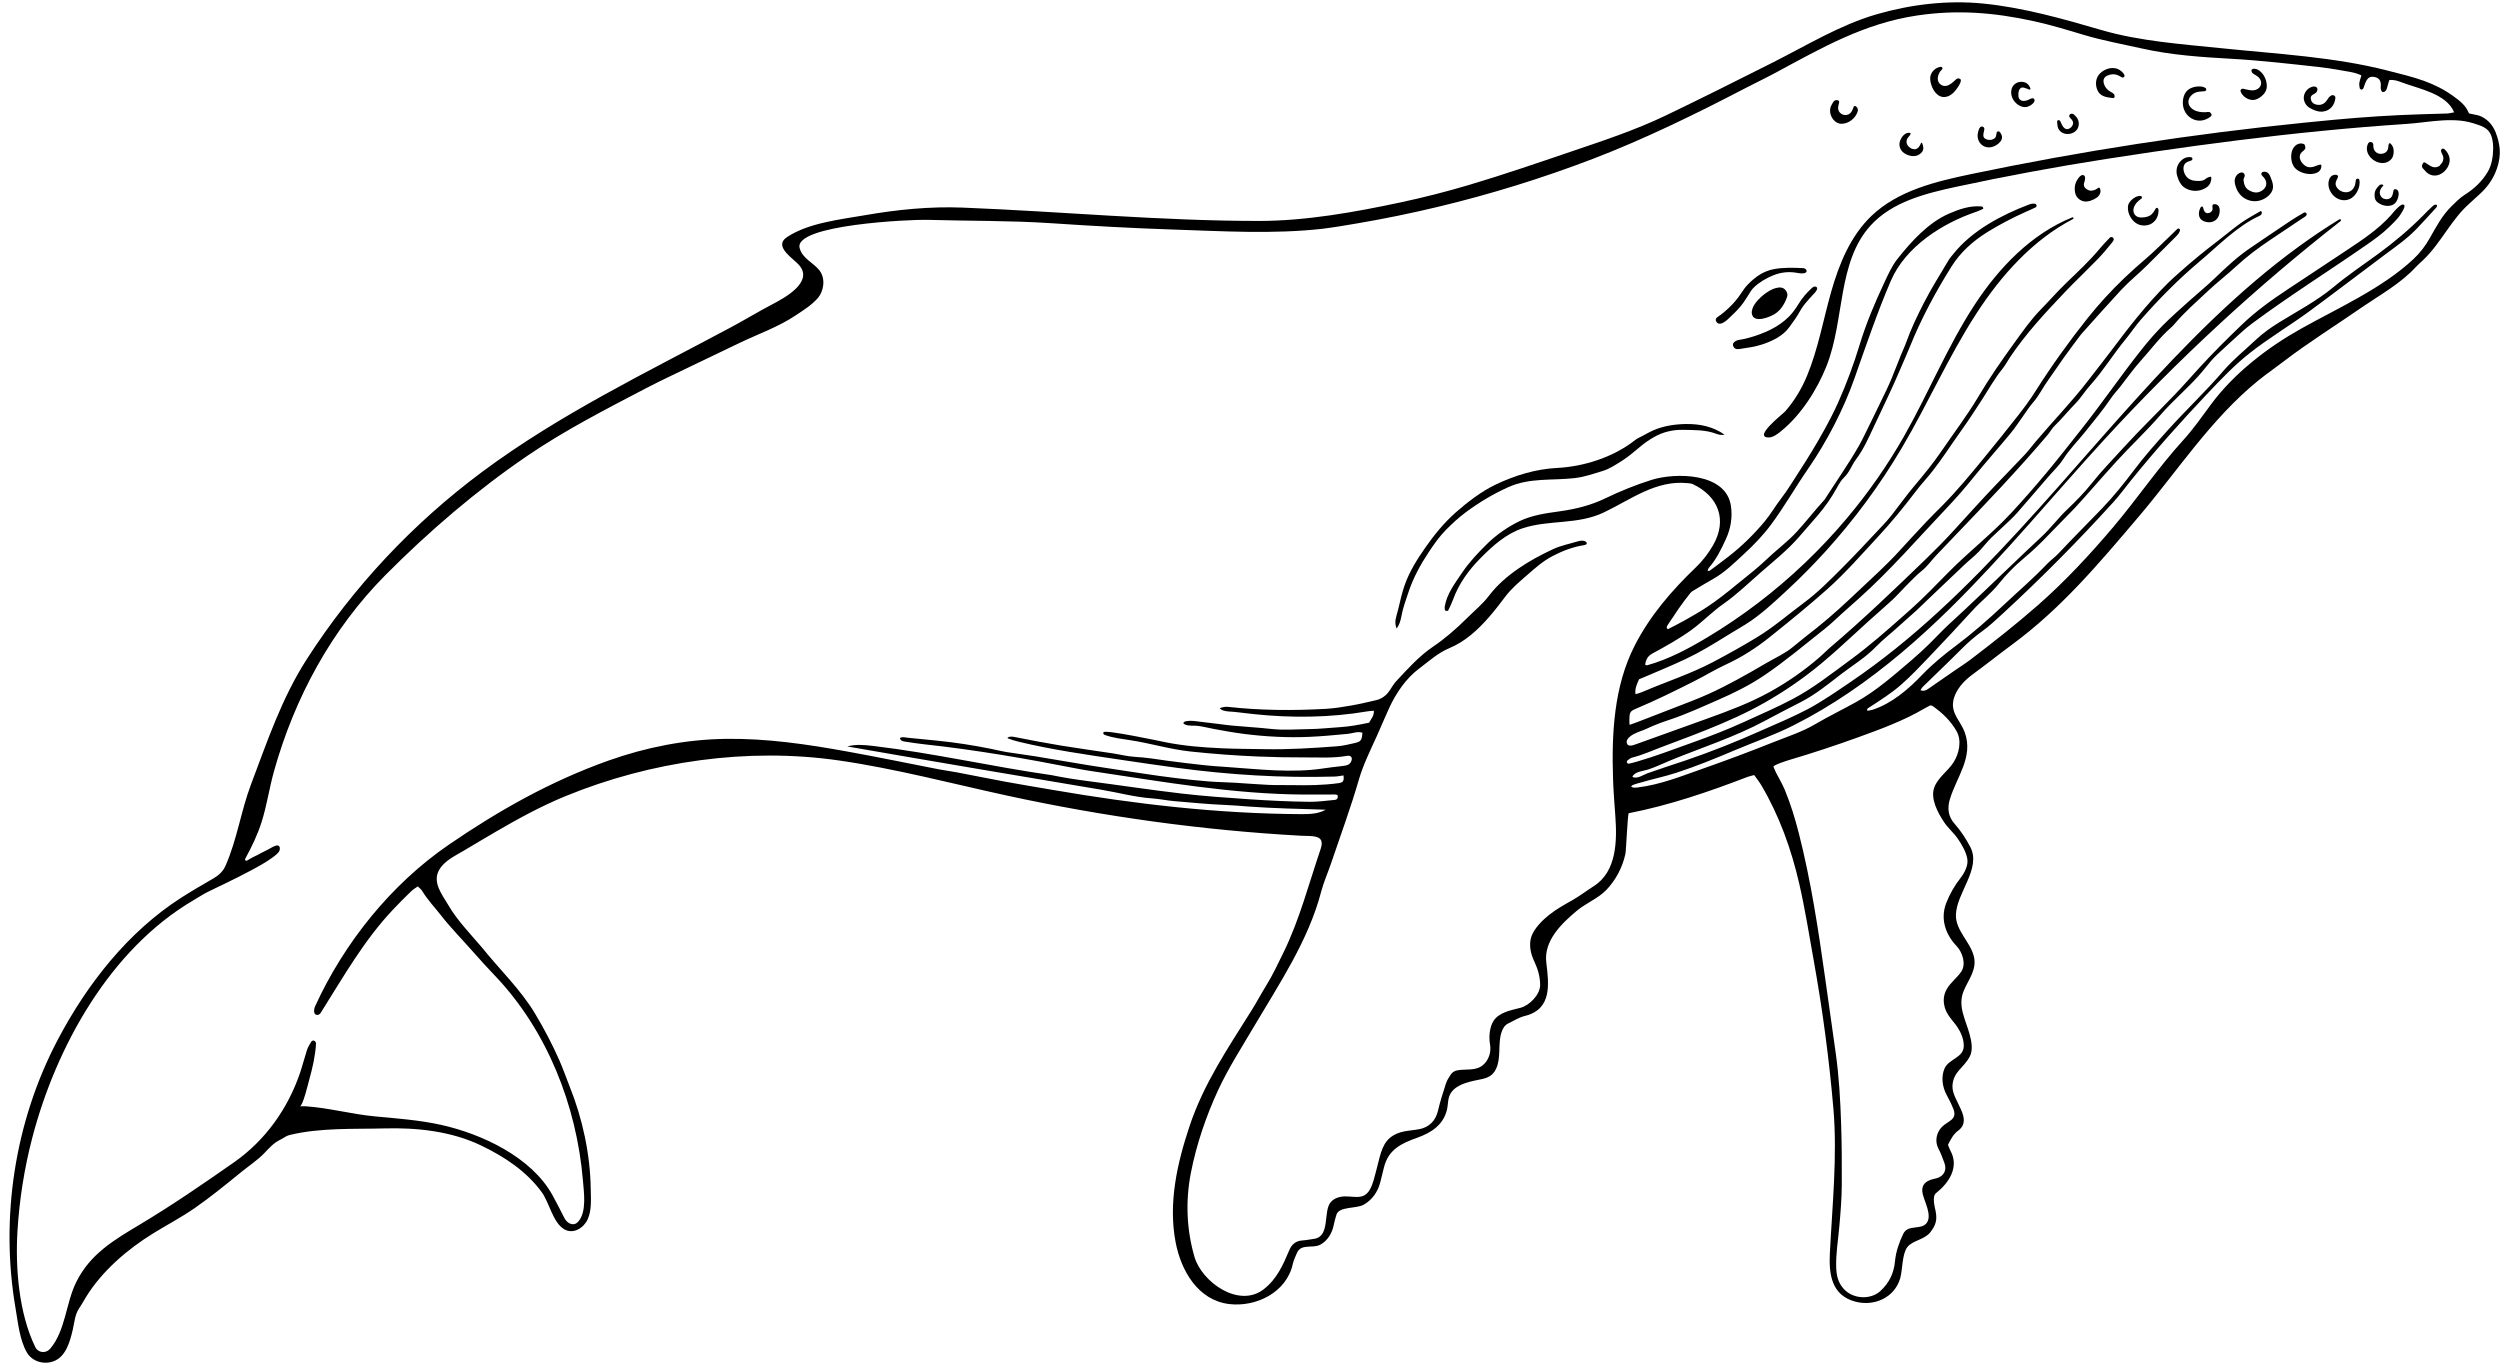 <?xml version="1.0" encoding="UTF-8"?><svg xmlns="http://www.w3.org/2000/svg" xmlns:xlink="http://www.w3.org/1999/xlink" height="702.3" preserveAspectRatio="xMidYMid meet" version="1.0" viewBox="-4.9 -1.2 1286.4 702.3" width="1286.4" zoomAndPan="magnify"><g id="change1_1"><path d="M 907.668 393.402 C 908.207 394.637 908.551 395.551 908.992 396.414 C 910.457 399.293 912.16 402.074 913.398 405.047 C 916.441 412.336 918.75 419.879 920.699 427.527 C 926.953 452.082 930.707 476.984 934.242 502.043 C 936.047 514.828 937.852 527.613 939.652 540.398 C 941.383 552.641 942.074 564.871 942.473 577.258 C 942.812 587.684 942.863 598.113 942.805 608.543 C 942.762 615.707 942.164 622.852 941.535 629.98 C 940.934 636.793 939.746 643.824 939.922 650.66 C 940.027 654.855 940.781 658.641 943.75 661.949 C 948.695 667.461 957.711 667.539 962.469 663.281 C 967.227 659.031 969.598 653.945 970.18 647.844 C 970.66 642.84 972.281 638.23 974.406 633.738 C 976.875 628.523 983.785 632.051 986.613 627.922 C 989.238 624.086 985.434 617.211 984.488 613.332 C 983.559 609.504 984.953 607.086 988.746 605.809 C 989.684 605.492 990.672 605.344 991.625 605.078 C 995.328 604.047 996.973 600.922 995.625 597.23 C 994.707 594.715 993.773 592.168 992.523 589.805 C 990.559 586.09 991.477 581.531 994.398 578.598 C 997.438 575.547 1002.398 575.023 1000.238 569.465 C 999.266 566.977 998.059 564.562 996.773 562.219 C 994.562 558.188 993.781 552.773 995.734 548.488 C 997.945 543.637 1005.461 543.086 1005.578 537.09 C 1005.672 532.906 1003.512 528.711 1000.988 525.527 C 998.965 522.969 996.824 520.59 995.875 517.41 C 994.871 514.039 995.055 510.852 996.902 507.637 C 998.883 504.184 1002.23 501.906 1004.328 498.703 C 1006.898 494.781 1004.871 488.73 1001.879 485.598 C 996.121 479.574 993.461 471.555 996.508 463.59 C 998.344 458.801 1000.879 454.445 1004.031 450.41 C 1005.98 447.906 1007.961 444.039 1007.41 440.793 C 1006.781 437.102 1004.59 433.402 1002.5 430.363 C 1000.441 427.34 997.559 424.996 995.5 421.926 C 992.34 417.207 988.215 409.719 990.43 403.898 C 992.387 398.762 997.438 395.598 1000.32 391.062 C 1003.172 386.59 1004.641 379.953 1001.898 375.09 C 998.879 369.719 994.488 365.523 989.438 362.02 C 989.223 361.867 988.902 361.875 988.383 361.746 C 987.441 362.242 986.309 362.793 985.223 363.43 C 974.504 369.707 962.93 373.938 951.27 378.168 C 939.441 382.457 927.484 386.391 915.422 389.961 C 914.984 390.09 907.258 392.504 907.668 393.402 Z M 149.441 568.027 C 150.742 568.027 151.43 567.992 152.113 568.035 C 164.172 568.809 175.836 572.09 187.809 573.223 C 199.293 574.309 210.797 575.113 222.117 577.625 C 243.086 582.27 268.645 594.266 279.391 613.801 C 281.43 617.516 283.363 621.293 285.277 625.078 C 285.934 626.379 286.68 627.523 288.008 628.207 C 289.754 629.105 291.285 628.887 292.605 627.434 C 297.133 622.445 295.535 612.086 295.031 606.047 C 291.824 567.859 276.711 529.199 249.934 501.012 C 246.066 496.938 242.25 492.809 238.547 488.582 C 233.062 482.336 227.203 476.445 222.066 469.863 C 218.773 465.645 215.051 461.766 212.262 457.141 C 211.781 456.344 210.938 455.773 210.07 454.902 C 208.797 455.828 207.559 456.531 206.574 457.492 C 203.441 460.547 200.348 463.645 197.348 466.824 C 182.289 482.77 171.762 501.512 160.066 520.051 C 159.652 520.711 158.902 521.121 158.129 521.031 C 156.289 520.824 156.527 518.172 157.273 516.535 C 172.164 483.961 196.281 453.859 225.938 433.52 C 251.852 415.75 278.637 400.676 308.254 390.152 C 327.59 383.285 347.977 379.277 368.52 378.988 C 389.598 378.691 410.27 381.738 430.957 385.484 C 446.746 388.344 462.441 391.578 478.238 394.676 C 481.285 395.27 484.379 395.629 487.43 396.211 C 495.895 397.816 504.336 399.551 512.812 401.109 C 520.875 402.59 528.969 403.902 537.047 405.293 C 579.27 412.559 621.316 417.461 664.227 417.723 C 668.688 417.75 673.383 417.676 677.242 415.438 C 663.84 415.027 650.426 414.75 637.078 413.781 C 633.418 413.516 629.762 413.16 626.094 413.02 C 617.199 412.684 608.348 411.781 599.484 411.047 C 595.547 410.723 591.652 409.859 587.715 409.594 C 579.258 409.023 570.438 406.613 562.031 405.203 C 518.824 397.953 475.602 390.664 432.418 383.129 C 431.98 383.051 431.539 382.973 431.098 382.898 C 435.441 381.648 440.066 382.121 444.555 382.652 C 475.355 386.293 505.535 393.277 536.191 397.656 C 542.414 398.938 548.68 399.914 554.984 400.727 C 571.105 402.801 587.148 405.285 603.293 407.148 C 614.496 408.445 625.828 409.25 637.082 410.016 C 647.66 410.73 658.242 411.262 668.84 411.379 C 673.199 411.426 677.57 410.812 681.926 410.395 C 683.312 410.262 683.645 409.207 683.355 407.875 C 682.934 407.781 682.531 407.613 682.129 407.613 C 676.77 407.617 671.406 407.676 666.047 407.645 C 629.398 407.434 593.789 401.109 557.695 395.723 C 555.047 395.328 552.398 394.906 549.773 394.391 C 523.469 389.215 497.047 384.613 470.406 381.754 C 467.059 381.391 463.723 380.867 460.395 380.344 C 459.465 380.199 458.484 379.918 458.141 378.566 C 459.535 377.762 460.922 378.301 462.234 378.418 C 467.16 378.863 472.078 379.383 476.996 379.871 C 486.398 380.805 495.797 382.266 505.051 384.125 C 507.68 384.652 510.277 385.344 512.922 385.77 C 517.945 386.578 523 387.184 528.023 388 C 537.227 389.496 546.406 391.145 555.613 392.617 C 564.824 394.094 574.059 395.43 583.281 396.84 C 594.465 398.551 605.68 399.98 616.953 400.887 C 621.449 401.25 625.973 401.293 630.477 401.559 C 636.266 401.898 642.047 402.406 647.836 402.668 C 651.934 402.855 656.043 402.715 660.145 402.797 C 668.066 402.953 675.969 402.867 683.836 401.785 C 686.242 401.453 686.777 400.711 686.402 397.801 C 684.887 398.004 683.367 398.344 681.844 398.387 C 654.68 399.156 627.582 397.527 600.512 393.863 C 590.859 392.559 581.219 391.16 571.59 389.715 C 554.309 387.125 536.344 384.613 519.211 380.445 C 518.219 380.199 517.227 379.938 516.25 379.629 C 515.766 379.473 515.285 379.309 514.809 379.125 C 514.379 378.961 513.848 378.812 513.465 378.551 C 513.762 378.023 514.652 377.871 515.195 377.836 C 515.828 377.793 516.465 377.883 517.086 378.008 C 525.121 379.633 533.184 381.145 541.273 382.477 C 550.043 383.922 558.859 385.109 567.648 386.445 C 571.562 387.039 575.441 388.082 579.371 388.273 C 584.902 388.547 590.312 389.488 595.766 390.238 C 602.211 391.121 608.676 391.867 615.141 392.574 C 618.793 392.973 622.465 393.195 626.129 393.449 C 642.59 394.582 660.09 396.715 676.438 394.141 C 679.227 393.703 682.039 393.438 684.844 393.082 C 685.824 392.957 686.816 392.867 687.777 392.645 C 689.586 392.23 690.676 390.922 690.691 389.023 C 690.695 388.613 690.188 388.023 689.766 387.824 C 689.309 387.605 688.664 387.645 688.133 387.738 C 681.246 388.977 674.152 388.512 667.152 388.539 C 658.973 388.574 650.793 388.422 642.617 388.082 C 630.949 387.598 619.297 386.734 607.684 385.496 C 596.953 384.355 587.047 381.211 576.383 379.633 C 572.207 378.988 567.984 378.496 563.953 377.105 C 563.297 376.879 562.578 376.66 562.91 375.598 C 563.43 374.027 593.004 380.363 595.059 380.773 C 604.523 382.66 614.102 383.387 623.703 383.832 C 631.043 384.172 638.398 384.145 645.746 384.289 C 658.207 384.539 670.629 383.742 683.039 382.812 C 686.121 382.582 689.184 381.832 692.211 381.141 C 695.422 380.406 695.898 379.629 696.137 375.816 C 693.551 375.004 691.141 376.176 688.645 376.41 C 682.035 377.039 675.422 377.672 668.793 377.961 C 657.746 378.438 646.664 377.879 635.695 376.504 C 630.293 375.824 624.93 374.871 619.578 373.871 C 616.816 373.355 614.004 372.598 611.215 372.289 C 609.223 372.066 607.074 372.445 605.156 371.727 C 602.867 370.867 604.566 370.004 605.82 369.824 C 606.93 369.668 608.23 369.672 609.348 369.777 C 611.887 370.016 614.398 370.449 616.938 370.691 C 621.004 371.086 625.047 371.777 629.113 372.16 C 635.859 372.801 642.637 373.148 649.367 373.898 C 655.859 374.617 662.332 374.031 668.809 373.969 C 674.02 373.918 679.223 373.297 684.434 372.984 C 689.527 372.684 694.504 371.711 699.566 370.676 C 700.578 368.766 702.223 367.141 702.031 364.508 C 700.812 364.617 699.836 364.648 698.879 364.812 C 679.523 368.121 659.508 368.32 640.082 366.234 C 636.836 365.883 633.59 365.504 630.348 365.117 C 628.344 364.879 626.242 365.039 624.324 364.32 C 623.691 364.082 623.164 363.742 622.691 363.262 C 623.953 362.664 625.621 362.367 627.012 362.523 C 643.566 364.387 660.762 364.492 677.383 363.539 C 681.742 363.289 686.094 362.578 690.402 361.828 C 694.711 361.078 698.984 360.082 703.242 359.066 C 706.246 358.348 708.559 356.566 710.258 353.953 C 711.328 352.301 712.355 350.566 713.691 349.141 C 719.582 342.859 725.312 336.398 732.539 331.516 C 735.512 329.508 738.363 327.32 741.102 325.004 C 744.078 322.484 746.969 319.848 749.723 317.09 C 753.613 313.195 757.953 309.738 761.301 305.301 C 769.316 294.688 782.418 286.836 794.289 281.355 C 798.438 279.441 802.879 278.605 807.191 277.309 C 808.02 277.059 809.402 276.879 810.266 277.141 C 811.777 277.598 812.305 279.012 810.195 279.324 C 804.453 280.176 799.016 282.305 793.895 284.98 C 789.055 287.512 784.961 291.152 780.879 294.727 C 776.879 298.23 772.863 301.547 769.648 305.828 C 764.371 312.852 758.855 319.867 752.035 325.469 C 748.625 328.273 744.902 330.645 740.816 332.336 C 735.086 334.707 730.195 339.176 725.273 342.859 C 718.566 347.883 713.523 355.363 710.016 362.895 C 707.812 367.621 705.855 372.461 703.703 377.219 C 700.285 384.773 696.555 392.223 694.23 400.262 C 690.043 414.723 684.758 428.953 679.953 443.203 C 678.328 448.023 676.207 452.699 674.926 457.598 C 668.34 482.809 653.371 504.941 640.301 527.09 C 634.027 537.727 627.246 548.289 622.008 559.492 C 615.715 573.051 610.688 587.801 607.84 602.496 C 605.07 616.797 605.656 631.578 609.734 645.543 C 613.531 658.527 632.551 672.004 645.227 662.297 C 652.121 657.02 655.273 649.746 658.559 642 C 659.828 638.996 661.973 637.277 665.336 637.074 C 667.305 636.957 669.258 636.52 671.223 636.262 C 679.777 635.133 675.816 622.082 679.824 617.41 C 681.16 615.855 682.828 615.039 684.871 614.648 C 690.746 613.527 696.434 617.207 700.02 610.836 C 701.754 607.75 702.398 604.035 703.375 600.656 C 704.922 595.312 705.719 588.094 710.277 584.316 C 714.996 580.406 719.957 580.879 725.555 579.801 C 730.531 578.84 733.871 575.32 735.004 570.434 C 736.117 565.621 737.645 560.895 739.172 556.191 C 739.684 554.609 740.672 553.156 741.594 551.746 C 742.383 550.539 743.531 549.809 745.055 549.535 C 749.539 548.723 754.414 549.996 758.184 546.828 C 761.258 544.25 762.527 539.957 761.797 536.066 C 761.121 532.484 761.562 527.359 763.559 524.191 C 766.402 519.676 772.691 518.613 777.441 517.387 C 782.121 516.18 787.598 510.602 787.594 505.648 C 787.594 501.301 786.371 497.262 784.531 493.402 C 782.688 489.527 781.629 484.691 783.184 480.449 C 784.691 476.348 788.848 472.234 792.211 469.562 C 795.891 466.641 799.855 464.449 803.926 462.148 C 807.816 459.949 811.422 457.184 815.191 454.781 C 827.078 447.238 827.199 431.309 826.285 418.715 C 825.828 412.367 825.32 406.02 825.109 399.66 C 824.348 376.492 825.492 352.039 836.23 331.031 C 844.164 315.512 855.281 302.68 867.73 290.727 C 871.227 287.367 874.137 283.586 876.555 279.398 C 884.141 266.25 879.211 254.02 866.117 247.906 C 865.371 247.562 864.469 247.512 863.629 247.422 C 847.18 245.664 834.238 255.902 820.277 262.523 C 806.766 268.93 792.258 266.137 778.629 270.621 C 770.098 273.426 763.246 279.621 757.051 285.859 C 750.812 292.145 745.703 299.168 742.68 307.59 C 742.016 309.434 741.125 311.199 740.258 312.957 C 740.156 313.16 739.516 313.18 739.141 313.137 C 738.922 313.113 738.598 312.82 738.559 312.609 C 738.469 312.066 738.43 311.488 738.512 310.945 C 739.488 304.508 743.781 298.934 747.316 293.664 C 751.082 288.059 755.727 283.141 760.547 278.43 C 765.238 273.848 771.172 269.754 777.086 266.918 C 783.488 263.848 790.641 262.887 797.602 261.91 C 806.035 260.727 813.633 258.855 821.367 255.117 C 828.773 251.539 836.887 248.258 844.922 245.73 C 856.988 241.934 883.246 241.828 885.762 259.121 C 886.621 265.02 885.684 270.691 883.215 276.09 C 880.805 281.363 878.285 286.594 874.387 291 C 874.074 291.355 874 291.914 873.762 292.508 C 874.324 292.508 874.66 292.617 874.824 292.492 C 878.102 290.055 881.379 287.621 884.602 285.117 C 891.379 279.859 897.617 273.734 903.102 267.152 C 906.172 263.469 908.551 259.281 911.484 255.473 C 914.922 251.016 917.82 246.141 920.895 241.41 C 925.352 234.555 929.621 227.57 933.578 220.414 C 936.242 215.602 938.812 210.711 941.039 205.68 C 945.277 196.109 948.941 186.309 951.977 176.277 C 955.297 165.301 959.75 154.75 964.609 144.395 C 966.637 140.074 968.57 135.641 971.602 131.84 C 978.617 123.043 987.34 113.312 998.09 108.672 C 1003.301 106.426 1008.641 104.562 1014.469 105.008 C 1015.07 105.051 1015.578 105.164 1015.621 106.219 C 1014.59 106.676 1013.48 107.281 1012.301 107.676 C 994.652 113.578 975.602 125.676 968.004 143.387 C 961.055 159.598 955.277 176.621 949.375 193.383 C 943.719 209.449 935.125 226.047 925.461 240.035 C 918.898 249.535 913.203 259.617 906.305 268.887 C 902.23 274.359 897.465 279.27 892.461 283.891 C 887.547 288.422 882.586 293.336 876.754 296.617 C 873.551 298.422 870.402 300.324 867.254 302.219 C 866.418 302.723 865.492 303.215 864.895 303.945 C 862.762 306.566 860.773 309.309 858.82 312.062 C 857.828 313.465 856.887 314.902 855.957 316.344 C 855.047 317.754 854.016 319.094 853.148 320.527 C 852.816 321.07 852.324 321.73 853.27 322.586 C 855.938 321.195 858.73 319.84 861.426 318.316 C 865.242 316.16 869.078 314.02 872.746 311.625 C 878.418 307.926 883.738 303.727 888.945 299.41 C 893.805 295.379 899.074 291.484 903.609 287.098 C 908.781 282.09 914.633 277.859 919.551 272.535 C 924.551 267.129 928.988 261.258 933.988 255.863 C 939.887 246.57 946.277 237.59 951.723 228.008 C 952.77 226.164 953.73 224.266 954.66 222.359 C 958.445 214.625 962.258 206.898 965.965 199.125 C 969.535 191.629 972.133 183.633 975.559 176.043 C 975.617 175.914 975.652 175.773 975.699 175.641 C 978.246 168.43 981.531 161.516 985.004 154.738 C 988.863 147.199 993.43 140.02 997.746 132.715 C 998.457 131.512 999.434 130.457 1000.309 129.355 C 1009.781 117.492 1024.922 109.457 1038.891 104.133 C 1039.898 103.75 1040.988 103.426 1042.199 103.633 C 1043.059 103.781 1043.379 104.914 1042.672 105.418 C 1042.641 105.441 1042.602 105.461 1042.57 105.48 C 1040.941 106.309 1039.25 107.023 1037.57 107.77 C 1030.82 110.773 1024.031 114.32 1017.738 118.215 C 1010.34 122.809 1003.922 128.512 999.246 135.969 C 990.996 149.129 983.609 162.887 977.82 177.285 C 976.395 180.824 974.797 184.289 973.32 187.809 C 968.938 198.242 963.965 208.363 959.188 218.586 C 956.496 224.348 953.902 230.184 950.07 235.277 C 947.875 238.199 946.809 241.793 944.051 244.391 C 942.461 245.891 941.32 247.949 940.238 249.902 C 937.504 254.859 934.285 259.473 930.621 263.77 C 927.328 267.633 923.988 271.457 920.641 275.273 C 914.836 281.895 907.926 287.41 901.309 293.176 C 894.992 298.684 888.734 304.77 881.852 309.57 C 876.191 313.52 871.301 318.652 865.699 322.758 C 859.168 327.535 852.266 331.301 845.219 335.145 C 842.973 336.367 841.887 338.379 841.66 340.898 C 842.145 341.02 842.43 341.191 842.652 341.129 C 853.578 338.109 863.824 332.633 873.496 326.84 C 882.559 321.418 891.309 315.484 899.707 309.082 C 916.504 296.277 931.879 281.609 945.465 265.445 C 956.473 252.348 966.309 238.27 974.77 223.402 C 987.48 201.074 997.16 177.039 1011.219 155.539 C 1023.691 136.469 1040.48 119.047 1061.422 110.656 C 1061.961 110.441 1062.328 111.227 1061.809 111.496 C 1041.148 122.188 1024.84 140.438 1012.102 160.09 C 997.781 182.16 987.184 206.414 973.824 229.074 C 962.531 248.23 949.254 266.211 934.301 282.668 C 927.988 289.613 921.379 296.289 914.488 302.664 C 907.812 308.848 900.961 315.305 893.258 320.105 C 890.023 322.121 886.715 324.016 883.477 326.027 C 876.637 330.273 869.789 334.461 862.477 337.906 C 855.445 341.219 848.273 344.18 841.133 347.23 C 840.238 347.613 839.336 347.973 838.508 348.316 C 837.438 350.777 836.234 353.012 836.66 356.02 C 837.926 355.617 838.996 355.367 839.992 354.941 C 852.113 349.711 864.91 345.609 876.562 339.465 C 884.148 335.461 891.734 331.242 899.062 326.789 C 907.793 321.488 915.492 314.777 923.66 308.711 C 930.598 303.555 936.66 297.355 942.77 291.27 C 949.938 284.125 956.777 276.652 963.738 269.297 C 965.449 267.488 967.098 265.617 968.637 263.66 C 972.453 258.809 976.004 253.738 979.988 249.031 C 985.023 243.09 989.922 237.066 994.312 230.629 C 1000.602 221.398 1007.391 212.512 1013.102 202.883 C 1018.73 193.391 1025.02 184.312 1031.488 175.383 C 1035.789 169.449 1039.98 163.398 1045.141 158.113 C 1049.59 153.562 1053.789 148.762 1058.359 144.344 C 1064.352 138.543 1070.48 132.891 1075.809 126.441 C 1077.34 124.59 1079.031 122.867 1080.699 121.133 C 1080.699 121.129 1080.711 121.125 1080.711 121.121 C 1081.609 120.199 1083.16 121.246 1082.648 122.422 C 1082.398 122.992 1081.98 123.484 1081.609 123.941 C 1079.391 126.68 1077.129 129.398 1074.68 131.934 C 1070.359 136.406 1065.879 140.727 1061.48 145.125 C 1060.078 146.523 1058.711 147.957 1057.352 149.391 C 1047.27 159.98 1037.449 170.562 1029.301 182.758 C 1027.969 184.754 1026.84 186.914 1025.34 188.77 C 1021.488 193.516 1018.57 198.859 1015.262 203.949 C 1012.719 207.859 1010.199 211.789 1007.578 215.645 C 1004.879 219.617 1002.02 223.48 999.32 227.453 C 995.074 233.684 990.84 239.91 985.859 245.594 C 983.953 247.766 982.113 249.996 980.367 252.297 C 974.445 260.094 968.238 267.648 961.578 274.832 C 953.105 283.973 944.672 293.645 935.379 301.926 C 926.227 310.078 916.797 317.762 907.23 325.422 C 906.66 325.879 906.09 326.336 905.52 326.793 C 898.824 332.191 891.121 337.074 883.301 340.68 C 877.797 343.219 872.598 346.414 867.18 349.156 C 857.148 354.23 847.113 359.195 836.762 363.535 C 835.062 364.246 834.156 364.688 833.691 366.422 C 833.574 366.863 833.309 371.906 833.77 371.738 C 835.219 371.219 836.406 370.816 837.578 370.367 C 843.773 367.98 849.977 365.609 856.156 363.176 C 862.34 360.746 868.602 358.484 874.633 355.719 C 884.688 351.109 894.32 345.648 903.852 340.055 C 908.309 337.438 913.613 335.09 917.559 331.77 C 921.641 328.336 925.93 325.066 930.129 321.719 C 937.609 315.746 944.637 309.238 951.574 302.652 C 958.484 296.094 965.574 289.789 972.008 282.75 C 976.781 277.527 981.574 272.328 986.426 267.184 C 989.141 264.301 991.988 261.551 994.77 258.73 C 1002.219 251.168 1008.969 242.996 1015.691 234.797 C 1021.691 227.469 1027.648 220.105 1033.488 212.645 C 1036.629 208.637 1039.672 204.531 1042.391 200.234 C 1050.641 187.199 1059.621 174.676 1069.211 162.621 C 1075.012 155.336 1081.34 148.441 1088.078 141.984 C 1091.449 138.758 1094.898 135.633 1098.469 132.613 C 1103.641 128.242 1108.391 123.375 1113.309 118.715 C 1114.031 118.031 1114.691 117.281 1115.441 116.637 C 1115.449 116.621 1115.469 116.609 1115.488 116.594 C 1116.109 116.062 1117.039 116.66 1116.82 117.453 C 1116.469 118.75 1115.551 119.738 1114.551 120.719 C 1109.73 125.465 1104.961 130.266 1100.191 135.059 C 1095.801 139.469 1090.84 143.395 1086.609 147.93 C 1079.762 155.305 1073.102 162.867 1066.371 170.352 C 1066.031 170.73 1065.711 171.125 1065.398 171.535 C 1062.551 175.367 1059.672 179.184 1056.891 183.066 C 1054.34 186.625 1051.98 190.324 1049.391 193.848 C 1046.449 197.836 1044.371 202.379 1041.051 206.129 C 1039.191 208.234 1037.719 210.68 1036.059 212.969 C 1033.922 215.938 1031.93 219.027 1029.602 221.84 C 1023.391 229.344 1016.891 236.613 1010.781 244.195 C 1006.441 249.59 1001.922 254.805 997.16 259.816 C 982.168 275.613 967.75 292.324 951.492 306.844 C 948.754 309.289 946 311.723 943.262 314.172 C 940.215 316.902 937.305 319.801 934.102 322.332 C 923.891 330.398 913.746 339.004 902.867 346.352 C 895.371 351.414 887.23 355.43 878.945 359.039 C 870.789 362.59 862.449 366.453 854.012 369.219 C 850.023 370.527 846.098 372.02 842.301 373.812 C 839.559 375.105 836.332 375.77 833.922 377.727 C 832.941 378.523 831.867 379.68 832.164 381.078 C 832.629 383.258 835.234 382.355 836.812 381.785 C 849.051 377.387 861.285 372.984 873.523 368.582 C 884.578 364.605 895.469 360.547 905.777 354.848 C 914.922 349.793 923.535 343.793 931.426 336.945 C 933.238 335.367 934.895 333.605 936.727 332.051 C 953.934 317.449 970.238 301.758 986.469 286.09 C 991.27 281.453 995.934 276.676 1000.441 271.754 C 1007.609 263.91 1014.73 255.984 1022.059 248.309 C 1027.031 243.094 1032.09 237.953 1037.02 232.695 C 1039.051 230.531 1040.801 228.113 1042.73 225.848 C 1051.691 215.277 1061.379 205.32 1069.82 194.301 C 1073.602 189.359 1077.512 184.516 1081.238 179.531 C 1090.352 167.355 1099.789 155.207 1110.59 144.484 C 1112.301 142.789 1114.102 141.195 1115.898 139.59 C 1122.449 133.719 1129.18 128.156 1136.141 122.883 C 1140.191 119.809 1144.051 116.473 1148.199 113.531 C 1151.398 111.262 1154.91 109.434 1158.289 107.422 C 1158.359 107.375 1158.539 107.484 1158.73 107.543 C 1159.32 108.711 1158.57 109.488 1157.691 109.895 C 1146.27 115.117 1136.461 125.309 1126.922 133.34 C 1115.961 142.566 1105.852 152.785 1096.441 163.582 C 1093.762 166.648 1091.539 170.109 1088.941 173.246 C 1082.539 180.973 1077.352 189.617 1070.602 197.078 C 1067.949 200.004 1065.898 203.484 1063.148 206.297 C 1059.41 210.125 1056.059 214.305 1052.211 218.027 C 1050.922 219.281 1050.078 220.977 1048.91 222.367 C 1033.379 240.707 1016.781 258.031 1000.172 275.367 C 997.199 278.469 994.238 281.578 991.281 284.691 C 988.848 287.254 986.844 290.211 984.059 292.445 C 981.121 294.809 978.531 297.605 975.848 300.277 C 973.457 302.656 971.254 305.234 968.785 307.531 C 964.754 311.277 960.543 314.828 956.465 318.527 C 946.059 327.965 935.539 338.133 924.219 346.57 C 915.445 353.113 905.648 359.277 895.891 364.234 C 885.969 369.273 875.652 373.48 865.273 377.469 C 860.133 379.441 854.969 381.363 849.816 383.309 C 844.934 385.148 840.109 387.34 835.043 388.602 C 834.133 388.828 833.301 389.496 832.52 390.082 C 832.27 390.27 832.137 390.91 832.262 391.211 C 832.383 391.496 832.953 391.828 833.254 391.766 C 834.629 391.488 835.988 391.102 837.344 390.715 C 847.004 387.934 856.371 384.305 865.836 380.934 C 874.91 377.699 883.773 374.301 892.559 370.273 C 900.828 366.484 909.438 362.781 917.57 358.477 C 928.086 352.914 937.453 345.508 947.016 338.496 C 956.809 331.32 965.953 323.297 975.027 315.238 C 976.051 314.328 977.074 313.418 978.098 312.508 C 984.98 306.402 991.324 299.734 997.789 293.195 C 1008.191 282.672 1020.059 273.477 1030.102 262.629 C 1036.148 256.09 1042.039 249.391 1047.75 242.551 C 1054.09 234.953 1060.18 227.148 1066.328 219.387 C 1076.879 206.062 1086.801 191.543 1097.52 178.094 C 1100.871 173.898 1104.422 169.836 1108.199 166.031 C 1112.578 161.625 1117.289 157.535 1121.91 153.367 C 1126.109 149.582 1130.512 146.008 1134.59 142.098 C 1140.629 136.324 1146.672 130.578 1153.672 125.953 C 1155.91 124.477 1158.102 122.926 1160.328 121.422 C 1164.898 118.34 1169.461 115.234 1174.059 112.195 C 1176.18 110.797 1178.379 109.512 1180.59 108.238 C 1180.59 108.234 1180.602 108.234 1180.602 108.23 C 1181.539 107.691 1182.512 108.906 1181.789 109.715 C 1181.141 110.445 1180.191 110.902 1179.379 111.453 C 1174.012 115.094 1168.602 118.672 1163.219 122.285 C 1157.121 126.375 1151.25 130.738 1145.852 135.746 C 1140.988 140.242 1135.711 144.297 1130.891 148.836 C 1125.121 154.254 1119.129 159.465 1114.012 165.535 C 1113.43 166.219 1112.801 166.848 1112.129 167.438 C 1106.289 172.551 1101.711 178.832 1096.539 184.562 C 1092.77 188.742 1089.539 193.406 1086.039 197.84 C 1084.469 199.832 1082.691 201.684 1081.281 203.777 C 1077.172 209.855 1072.469 215.473 1067.891 221.188 C 1064.18 225.812 1059.941 230.008 1056.75 235.066 C 1054.648 238.402 1051.391 241.398 1048.828 244.414 C 1043.699 250.449 1038.48 256.355 1033.328 262.355 C 1030.859 265.238 1027.949 267.738 1025.199 270.379 C 1023.48 272.039 1021.672 273.602 1019.961 275.277 C 1017.578 277.605 1015.578 280.277 1013.289 282.684 C 1011.02 285.062 1008.309 287.133 1005.898 289.414 C 999.914 295.074 993.957 300.766 987.992 306.441 C 985.641 308.676 983.352 310.977 980.965 313.172 C 978.266 315.652 975.441 317.992 972.758 320.488 C 968.637 324.324 964.121 327.707 960.195 331.777 C 955.215 336.941 948.629 341.027 942.914 345.344 C 936.066 350.609 929.492 356.066 921.824 360.008 C 915.574 363.219 909.32 366.43 903.133 369.758 C 887.773 378.012 871.07 383.352 854.977 389.926 C 851.191 391.473 847.18 393.434 843.195 394.758 C 840.828 395.543 836.152 395.777 835.066 398.512 C 837.391 399.906 840.68 397.461 842.859 396.684 C 849.34 394.371 855.918 392.301 862.434 390.09 C 875.723 385.574 888.77 380.355 901.582 374.629 C 909.531 371.078 917.605 367.781 925.301 363.691 C 932.918 359.645 940.109 354.602 947.246 349.77 C 955.285 344.328 963.074 338.531 970.641 332.449 C 985.82 320.246 1000.07 306.926 1013.73 293.051 C 1027.531 279.039 1040.73 264.453 1053.781 249.742 C 1066.871 234.98 1079.801 220.078 1093.031 205.441 C 1106.172 190.906 1119.602 176.617 1133.75 163.059 C 1147.75 149.633 1162.461 136.918 1178.172 125.512 C 1184.879 120.637 1191.77 116.008 1198.84 111.664 C 1199.43 111.301 1200.012 112.141 1199.461 112.566 C 1156.219 146.391 1115.75 183.766 1078.609 224.199 C 1051.75 253.438 1026.602 284.297 998.262 312.102 C 982.34 327.723 965.371 342.367 946.91 354.922 C 937.676 361.199 928.074 366.945 918.102 371.977 C 907.965 377.09 897.441 380.727 887.016 385.148 C 877.457 389.207 867.82 393.117 857.945 396.352 C 851.695 398.395 845.352 399.68 839.07 401.551 C 838.363 401.762 832.777 403.039 835.031 403.895 C 835.852 404.207 836.762 404.117 837.609 404.016 C 849.484 402.617 860.828 397.992 872.09 394.039 C 883.949 389.871 895.723 385.457 907.395 380.793 C 914.52 377.945 922.289 375.457 928.898 371.57 C 935.809 367.508 943.066 364 950.074 360.105 C 960.801 354.141 969.809 346.055 979.078 338.176 C 982.094 335.617 984.977 332.898 987.82 330.145 C 991.27 326.801 994.492 323.211 998.035 319.973 C 1008.738 310.176 1019.18 300.09 1029.672 290.059 C 1034.961 284.992 1040.27 279.938 1045.641 274.938 C 1050.34 270.551 1054.191 265.34 1058.84 260.91 C 1063.262 256.695 1067.559 252.375 1071.352 247.578 C 1076.281 241.355 1081.828 235.672 1087.16 229.809 C 1095.941 220.152 1105.301 211.094 1114.32 201.68 C 1118.621 197.195 1122.699 192.504 1126.898 187.922 C 1133.828 180.359 1141.109 173.133 1148.5 166.027 C 1155.91 158.902 1163.672 153.371 1172.211 147.719 C 1182.328 141.012 1192.449 134.309 1202.57 127.605 C 1210.672 122.238 1218.871 116.789 1225.371 109.566 C 1226.141 108.711 1231.121 102.199 1232.309 104.52 C 1232.84 105.543 1230.031 109.66 1229.34 110.512 C 1227.859 112.363 1226.129 113.992 1224.441 115.645 C 1220.781 119.215 1216.578 122.184 1212.391 125.094 C 1193.07 138.496 1173.012 151.086 1154.148 165.094 C 1152.281 166.48 1150.48 167.953 1148.75 169.508 C 1144.48 173.336 1140.281 177.23 1136.078 181.133 C 1134.922 182.211 1133.82 183.348 1132.789 184.551 C 1130.512 187.215 1128.391 190.012 1126.031 192.602 C 1119.969 199.281 1112.77 205.406 1106.809 212.293 C 1099.672 220.527 1091.711 227.973 1084.352 235.984 C 1080.039 240.668 1075.879 245.484 1071.648 250.234 C 1068.641 253.609 1065.691 257.039 1062.59 260.32 C 1058.41 264.727 1054.051 268.953 1049.871 273.363 C 1045.59 277.883 1041.129 282.184 1036.34 286.176 C 1031.738 290.012 1027.359 294.492 1023.551 299.242 C 1019.48 304.309 1014.43 308.152 1010.051 312.961 C 1002.648 321.094 995.09 329.113 987.512 337.086 C 982.941 341.898 978.352 346.711 973.367 351.102 C 968.23 355.625 962.594 359.09 956.906 362.844 C 956.422 363.16 955.582 363.387 955.984 364.535 C 956.922 364.359 957.898 364.281 958.797 363.98 C 968.672 360.664 976.953 353.566 984.047 346.164 C 989.336 340.648 995.234 335.785 1001.352 331.215 C 1010.078 324.684 1018.25 317.512 1026.191 310.039 C 1033.578 303.074 1041.281 296.527 1048.27 289.152 C 1050.211 287.105 1052.531 285.516 1054.469 283.43 C 1061.699 275.68 1069.238 268.227 1076.578 260.574 C 1082.449 254.453 1087.801 247.863 1092.891 241.09 C 1098.41 233.727 1104.5 226.871 1110.648 220.055 C 1119.91 209.789 1130.07 200.211 1139.07 189.738 C 1144.18 183.797 1150.262 178.945 1155.898 173.617 C 1159.512 170.215 1163.559 167.355 1167.781 164.742 C 1177.262 158.875 1187.328 153.621 1195.91 146.453 C 1203.16 140.406 1211 135.145 1218.609 129.594 C 1226.871 123.57 1234.852 116.867 1242.031 109.605 C 1243.609 108 1245.16 106.344 1246.859 104.871 C 1247.359 104.441 1248.16 103.656 1249.18 104.426 C 1249.051 104.777 1249.031 105.242 1248.781 105.508 C 1245.359 109.266 1241.961 113.059 1238.43 116.711 C 1233.41 121.902 1227.5 125.941 1221.711 130.27 C 1208.961 139.793 1196.352 149.457 1183.531 158.883 C 1173.488 166.266 1162.719 172.637 1152.91 180.336 C 1144.828 186.672 1137.77 194.148 1130.719 201.582 C 1117.07 215.992 1103.828 230.863 1091.371 246.312 C 1088.441 249.941 1085.691 253.73 1082.559 257.176 C 1064.5 277.078 1045.371 296.379 1025.609 314.562 C 1022.18 317.719 1018.762 320.941 1014.988 323.656 C 1011.18 326.402 1007.719 329.426 1004.422 332.746 C 997.852 339.359 991.082 345.766 984.422 352.281 C 983.984 352.703 983.727 353.309 983.305 353.961 C 985.328 354.711 986.547 353.777 987.828 352.879 C 992.105 349.879 996.41 346.922 1000.711 343.953 C 1003.488 342.031 1006.371 340.23 1009.059 338.184 C 1020.84 329.215 1032.488 320.055 1043.629 310.297 C 1057.59 298.066 1070.488 284.176 1082.48 270.02 C 1094.852 255.41 1105.59 239.465 1118.488 225.297 C 1123.762 219.52 1128.191 213.121 1132.801 206.875 C 1144.609 190.902 1161.84 177.602 1179.07 167.961 C 1198.031 157.355 1220.77 147.254 1236.91 132.172 C 1240.379 128.93 1243.129 125.316 1245.441 121.211 C 1248.691 115.43 1251.801 109.551 1256.648 104.82 C 1258.781 102.75 1260.801 100.637 1263.352 99.027 C 1268.191 95.973 1272.301 92.133 1275.23 87.152 C 1277.25 83.727 1277.941 79.273 1277.98 75.359 C 1278 73.559 1277.852 71.707 1277.41 69.953 C 1277.059 68.504 1276.441 67.09 1275.43 65.984 C 1274.109 64.527 1272.219 63.723 1270.359 63.07 C 1267.371 62.027 1264.238 61.156 1261.078 60.867 C 1258 60.582 1254.898 60.582 1251.809 60.762 C 1245.621 61.125 1239.5 62.164 1233.32 62.57 C 1218.789 63.531 1204.27 64.742 1189.77 66.164 C 1160.82 69.008 1131.961 72.699 1103.172 76.914 C 1095.09 78.102 1087.02 79.324 1078.949 80.586 C 1053.09 84.621 1027.352 89.395 1001.77 94.902 C 985.699 98.359 968.648 102.695 957.605 114.867 C 940.496 133.715 944.355 163.191 935.051 186.887 C 930.254 199.102 921.98 212.191 911.688 220.559 C 909.961 221.965 907.531 223.941 905.148 223.906 C 896.949 223.785 912.488 211.848 913.699 210.461 C 918.453 205.027 922.184 198.805 924.938 192.137 C 930.656 178.305 933.254 163.418 937.332 149.016 C 941.41 134.613 947.309 120.164 958.141 109.836 C 971.727 96.883 991.012 92.219 1009.391 88.371 C 1066.191 76.488 1123.629 67.637 1181.371 61.867 C 1186.328 61.371 1191.289 60.879 1196.25 60.418 C 1211.18 59.027 1226.16 58.039 1241.148 57.59 C 1245.52 57.457 1249.891 57.387 1254.262 57.211 C 1255.461 57.16 1256.648 56.812 1257.898 56.594 C 1254.02 46.996 1239.66 44.48 1231.012 41.215 C 1228.91 40.422 1226.801 39.668 1224.512 40.031 C 1224.078 41.543 1223.719 42.883 1223.309 44.211 C 1223.012 45.191 1222.551 46.094 1221.359 46.148 C 1220.551 46.184 1220.059 45.031 1220.109 43.375 C 1220.109 43.234 1220.172 43.098 1220.18 42.957 C 1220.27 40.066 1219.129 38.699 1216.449 38.344 C 1212.809 37.859 1212.23 41.695 1211.191 44.266 C 1211.059 44.57 1210.559 44.902 1210.23 44.895 C 1209.91 44.887 1209.371 44.508 1209.32 44.223 C 1209.148 43.266 1208.988 42.254 1209.141 41.305 C 1209.301 40.281 1209.66 39.312 1209.98 38.332 C 1210.199 37.633 1210.23 37.609 1209.559 37.309 C 1206.371 35.879 1202.488 35.508 1199.059 34.883 C 1195.43 34.219 1191.781 33.66 1188.121 33.258 C 1173.5 31.652 1158.301 29.895 1143.398 29.062 C 1127.941 28.191 1112.371 27.164 1097.219 23.746 C 1087.301 21.512 1077.289 19.723 1067.52 16.805 C 1058.871 14.223 1050.23 11.574 1041.398 9.648 C 1021.07 5.211 1002.109 3.703 981.484 6.785 C 954.176 10.863 932.289 23.547 908.445 36.379 C 903.344 39.121 898.105 41.609 892.965 44.285 C 867.699 57.434 841.32 70.367 814.648 80.574 C 801.621 85.559 788.43 90.117 775.105 94.242 C 748.453 102.488 721.266 108.996 693.766 113.699 C 687.742 114.727 681.734 115.754 675.672 116.512 C 650.262 119.379 624.055 117.746 598.473 116.906 C 577.641 116.223 556.836 115.047 536.039 113.66 C 514.82 112.242 493.52 112.547 472.312 111.918 C 464.062 111.676 403.379 114.348 406.57 126.469 C 408.016 131.941 413.668 133.91 416.812 138.004 C 419.961 142.102 419.117 148.664 415.68 152.445 C 412.383 156.066 408.285 158.559 404.316 161.215 C 395.746 166.949 385.258 170.668 375.957 175.109 C 364.305 180.648 352.676 186.242 341.062 191.859 C 336.617 194.008 332.16 196.137 327.789 198.43 C 306.879 209.398 286.055 219.984 266.465 233.328 C 240.336 251.129 215.793 272.219 193.535 294.605 C 165.699 322.605 146.613 357.953 136.055 395.77 C 133.66 404.34 132.422 413.211 129.734 421.695 C 127.633 428.328 124.66 434.523 121.32 440.605 C 121.176 440.863 121.137 441.199 121.293 441.445 C 121.77 442.195 123.195 441.023 123.641 440.746 C 124.773 440.043 126.066 439.516 127.258 438.914 C 128.938 438.059 130.59 437.066 132.312 436.297 C 133.973 435.555 135.406 434.375 137.211 433.879 C 137.395 433.828 137.586 433.801 137.773 433.809 C 139.535 433.871 139.254 436.242 138.566 437.156 C 137.742 438.25 136.59 439.117 135.496 439.922 C 131.977 442.508 128.102 444.625 124.258 446.684 C 119.891 449.023 115.453 451.23 110.996 453.398 C 107.812 454.945 104.598 456.438 101.438 458.039 C 101.062 458.234 100.684 458.426 100.316 458.633 C 98.348 459.742 96.449 460.973 94.504 462.117 C 51.602 487.359 23.887 537.488 11.676 584.383 C 7.602 600.023 5.07 616.066 4.09 632.195 C 2.941 651.164 4.805 674.637 13.254 691.957 C 14.746 695.02 18.75 695.359 20.938 692.781 C 28.805 683.512 28.992 669.359 34.254 658.652 C 41.426 644.07 53.672 636.914 67.027 628.918 C 83.672 618.961 99.66 607.969 115.547 596.859 C 131.516 585.691 143.188 569.387 149.48 550.891 C 150.797 547.016 151.77 543.027 153.043 539.137 C 153.52 537.68 154.363 536.328 155.148 534.992 C 155.508 534.387 156.219 533.922 156.93 534.402 C 157.332 534.676 157.75 535.312 157.723 535.762 C 157.348 542.039 155.906 548.414 154.199 554.449 C 153.828 555.762 150.91 568.027 149.441 568.027 Z M 674.852 431.152 C 673.523 428.566 668.75 429.066 664.547 428.836 C 613.949 426.059 563.211 419.016 513.688 408.27 C 484.828 402.004 455.887 394.297 426.648 390.086 C 379.777 383.336 330.008 390.496 286.246 408.395 C 273.855 413.465 262.074 419.879 250.512 426.598 C 244.832 429.898 239.199 433.285 233.551 436.637 C 229.023 439.316 223.645 441.762 220.996 446.57 C 217.496 452.926 222.633 459.145 225.777 464.52 C 230.48 472.562 237.164 479.355 243.184 486.438 C 252.215 497.723 262.914 507.848 270.383 520.301 C 275.035 528.066 279.258 536.078 282.914 544.363 C 284.848 548.75 286.395 553.309 288.184 557.762 C 294.844 574.336 298.832 592.801 299.07 610.684 C 299.141 615.734 299.637 621.41 297.527 626.152 C 295.543 630.609 290.18 634.031 285.512 631.379 C 279.609 628.023 277.773 617.641 273.883 612.289 C 266.008 601.449 254.68 594.016 242.77 588.277 C 227.477 580.906 209.887 578.984 193.094 579.434 C 177.035 579.863 159.684 578.977 143.902 582.883 C 142.312 583.277 140.934 584.469 139.414 585.199 C 135.809 586.938 133.762 589.414 131.113 592.16 C 127.617 595.785 123.07 598.766 119.164 601.949 C 111.359 608.312 103.543 614.691 95.27 620.449 C 88.395 625.23 80.969 629.09 73.891 633.457 C 60.73 641.578 47.711 652.723 39.516 665.941 C 38.324 667.855 37.273 669.867 35.992 671.719 C 33.52 675.293 33.48 679.117 32.5 683.207 C 31.043 689.262 28.98 697.016 22.531 699.312 C 17.527 701.09 11.637 699.375 8.914 694.684 C 5.215 688.312 4.363 679.328 3.121 672.141 C -4.949 625.309 2.738 575.609 24.922 533.609 C 39.98 505.098 60.957 478.258 88.426 460.672 C 93.895 457.168 99.527 453.926 105.145 450.66 C 107.812 449.109 109.922 447.047 111.145 444.27 C 117.121 430.734 119.109 416.039 124.262 402.41 C 132.602 380.363 140.008 358.195 152.812 338.227 C 176.719 300.934 207.523 268.16 243.047 241.719 C 282.965 212.004 327.609 190.566 371.305 167.164 C 378.5 163.309 385.523 159.023 392.746 155.254 C 399.078 151.949 413.34 144.07 406.629 135.629 C 403.652 131.879 392.719 125.695 400.051 120.812 C 411.027 113.496 427.434 111.746 440.191 109.531 C 456.695 106.66 473.582 104.961 490.309 105.617 C 541.25 107.625 591.863 112.469 642.844 112.492 C 667.043 112.5 692.168 107.977 715.758 102.949 C 727.512 100.441 739.168 97.477 750.688 94.059 C 768.32 88.828 785.719 82.855 803.129 76.934 C 819.832 71.25 836.465 65.82 852.398 58.152 C 870.77 49.316 889 40.191 907.199 31.012 C 924.566 22.254 941.801 11.688 960.465 6.234 C 978.164 1.07 997.078 -1.195 1015.469 0.617 C 1036.051 2.645 1056.621 8.48 1076.391 14.25 C 1096.34 20.074 1118.039 21.527 1138.629 23.656 C 1166.691 26.559 1196.398 28.086 1223.699 35.137 C 1229.988 36.762 1236.352 38.234 1242.449 40.434 C 1247.828 42.379 1252.98 44.969 1257.602 48.355 C 1259.148 49.484 1260.75 50.656 1262.129 52.027 C 1262.828 52.723 1263.48 53.477 1264.039 54.293 C 1264.641 55.16 1265.012 56.094 1265.488 57.02 C 1265.672 57.359 1266.898 57.379 1267.27 57.492 C 1268.672 57.91 1270.02 57.938 1271.398 58.535 C 1272.73 59.113 1273.969 59.898 1275.07 60.844 C 1277.609 63.027 1279.051 65.887 1280.02 69.035 C 1280.891 71.84 1281.48 74.617 1281.41 77.578 C 1281.328 81.172 1280.41 84.691 1278.961 87.965 C 1277.16 92.004 1274.539 95.523 1271.238 98.516 C 1269.461 100.129 1267.73 101.797 1265.93 103.383 C 1256.398 111.758 1251.211 123.699 1242.141 132.438 C 1240.809 133.711 1239.391 134.887 1238.148 136.238 C 1230.578 144.488 1220.328 150.223 1211.141 156.453 C 1197.328 166.047 1183 174.922 1169.648 185.168 C 1165.512 188.348 1161.191 191.305 1157.129 194.594 C 1132.82 214.324 1115.699 240.98 1095.609 264.625 C 1075.172 288.664 1055.988 311.664 1030.328 330.562 C 1023.539 335.562 1016.949 340.852 1010.129 345.824 C 1005.699 349.051 1001.191 353.863 1000.18 359.449 C 998.977 366.047 1003.988 369.867 1006.07 375.598 C 1010.73 388.426 1001.801 398.598 998.352 410.305 C 997.09 414.594 997.52 418.945 1000.801 422.625 C 1004 426.219 1006.609 430.258 1008.879 434.5 C 1014.852 445.664 1001.762 458.219 1001.531 469.629 C 1001.379 477.547 1008.809 483.363 1010.711 490.688 C 1012.52 497.637 1008.09 502.617 1005.57 508.586 C 1002.23 516.496 1006.641 523.66 1008.641 531.203 C 1009.57 534.699 1010.43 539.113 1008.629 542.52 C 1005.531 548.422 1000.078 550.191 999.758 557.621 C 999.43 565.219 1010.871 574.625 1002.578 580.676 C 1000.148 582.457 998.855 585.164 997.449 587.855 C 997.891 588.934 998.227 590.016 998.758 590.992 C 1003.359 599.453 997.844 607.551 991.363 612.684 C 989.059 614.512 990.711 619.93 991.141 622.246 C 991.941 626.59 991.199 629.254 988.352 632.887 C 985.34 636.738 979.188 637.051 976.527 640.535 C 973.781 644.133 974.121 652.164 972.871 656.523 C 969.992 666.547 959.48 671.156 949.754 668.566 C 937.609 665.328 936.129 654.648 936.668 643.84 C 937.887 619.398 940.59 593.621 938.496 569.273 C 936.309 543.836 932.949 518.504 928.434 493.375 C 926.035 480.035 923.914 466.516 920.887 453.387 C 916.805 435.68 910.715 418.684 901.488 402.992 C 900.426 401.184 899.09 399.527 897.738 397.613 C 896.5 397.957 895.266 398.188 894.113 398.633 C 874.695 406.129 853.758 413.266 833.211 417.242 C 832.586 417.363 831.91 436.172 831.449 438.27 C 829.941 445.129 826.492 451.719 821.613 456.773 C 817.441 461.094 811.098 463.562 806.398 467.496 C 798.57 474.051 789.422 482.891 790.754 493.988 C 792.074 505.047 793.898 518.105 779.703 521.574 C 776.613 522.328 774.023 524.086 771.223 525.398 C 769.219 526.34 768.199 528.277 767.574 530.398 C 765.816 536.355 767.602 543.23 764.836 548.926 C 763.32 552.047 760.949 553.344 757.664 554.047 C 752.418 555.172 745.434 556.152 741.961 560.762 C 739.852 563.555 740.414 566.82 739.598 570.039 C 737.609 577.844 731.414 581.715 724.258 584.266 C 716.203 587.137 709.535 590.246 707.242 599.473 C 706.594 602.078 705.965 604.688 705.293 607.285 C 704.051 612.094 701.102 616.312 696.719 618.734 C 692.898 620.848 684.051 619.469 682.766 623.871 C 682.254 625.629 681.703 627.387 681.371 629.184 C 680.641 633.113 678.258 637.246 674.527 639.238 C 670.391 641.453 664.574 638.434 662.406 643.641 C 661.645 645.465 660.734 647.277 660.32 649.188 C 657.184 663.715 641.566 671.48 627.613 669.816 C 611.5 667.895 602.809 652.602 600.027 638.023 C 596.18 617.832 600.797 597.461 607.188 578.297 C 614.551 556.219 626.895 538.25 639.07 518.762 C 641.688 514.574 644.004 510.195 646.602 505.992 C 650.031 500.445 652.766 494.566 655.625 488.723 C 663.82 471.977 668.656 453.242 674.656 435.629 C 675.363 433.555 675.355 432.129 674.852 431.152" fill="inherit"/><path d="M 882.488 222.449 C 880.875 222.82 879.383 222.461 877.984 221.934 C 872.656 219.926 866.852 220.105 861.254 219.98 C 855.914 219.859 850.902 221.039 846.23 223.672 C 843.75 225.07 841.496 226.664 839.316 228.453 C 836.152 231.051 833.066 233.805 829.617 235.965 C 826.43 237.965 823.25 240.109 819.535 241.219 C 814.535 242.715 810.387 244.254 805.109 244.84 C 793.637 246.109 782.156 244.562 771.32 249.422 C 763.414 252.965 756.031 257.395 749.102 262.566 C 745.598 265.18 742.418 268.141 739.316 271.254 C 735.789 274.797 732.988 278.805 730.273 282.906 C 726.051 289.285 722.367 295.973 719.934 303.258 C 718.508 307.527 716.914 311.758 716.137 316.227 C 715.793 318.215 715.023 320.652 713.699 322.184 C 712.34 318.512 713.645 316.016 714.52 312.484 C 715.574 308.223 716.445 303.895 717.926 299.754 C 720.422 292.766 724.312 286.594 728.531 280.539 C 733.059 274.051 738.211 267.719 744.223 262.426 C 750.359 257.023 757.438 251.605 764.836 248.082 C 774.625 243.422 785.387 240.133 796.238 239.594 C 810.227 238.895 825.527 233.965 836.645 225.109 C 837.621 224.332 838.844 223.855 839.965 223.262 C 841.953 222.211 843.906 221.066 845.965 220.172 C 851.109 217.949 856.934 217.078 862.512 216.984 C 869.621 216.871 876.457 218.219 882.488 222.449" fill="inherit"/><path d="M 890.211 178.383 C 888.617 178.625 887.738 178.316 887.164 177.348 C 886.695 176.551 886.617 175.668 887.281 175.004 C 888.664 173.617 890.305 173.688 892.078 173.312 C 894.039 172.898 895.977 172.379 897.879 171.762 C 905.312 169.34 912.602 165.727 917.562 159.531 C 918.668 158.152 919.672 156.691 920.574 155.176 C 922.414 152.098 924.73 149.477 927.336 147.078 C 927.934 146.527 928.652 145.961 929.605 146.383 C 931.062 147.027 929.238 149.164 928.609 149.789 C 926.918 151.469 925.406 153.316 923.863 155.129 C 922.395 156.855 921.273 158.969 920.113 160.926 C 918.832 163.086 917.262 165.043 915.828 167.098 C 912.695 171.594 907.023 174.336 901.953 176.004 C 898.105 177.27 894.191 177.785 890.211 178.383" fill="inherit"/><path d="M 896.512 160.074 C 896.406 159.309 896.551 158.484 896.84 157.648 C 897.695 155.188 899.332 153.422 901.199 151.68 C 902.883 150.117 904.984 148.594 907.09 147.652 C 908.625 146.969 911.242 146.223 912.805 147.18 C 914.297 148.094 915.227 149.938 914.641 151.637 C 913.469 155.043 911.57 158.211 908.527 160.227 C 905.898 161.965 897.242 165.504 896.512 160.074" fill="inherit"/><path d="M 879.289 165.25 C 878.773 165.051 878.332 164.605 878.027 163.801 C 877.488 162.387 879.719 161.426 880.625 160.711 C 881.945 159.668 883.227 158.582 884.457 157.438 C 886.922 155.137 889.16 152.59 890.98 149.742 C 892.043 148.086 893.227 146.461 894.602 145.062 C 898.297 141.301 902.398 138.309 907.844 137.293 C 912.922 136.348 917.961 136.555 923.031 136.77 C 923.836 136.801 924.918 137.598 924.676 138.504 C 924.512 139.117 923.805 139.324 923.254 139.414 C 921.906 139.633 920.508 139.32 919.18 139.105 C 915.148 138.465 911.273 138.969 907.488 140.5 C 904.004 141.906 900.375 144.023 897.648 146.629 C 897.09 147.16 896.57 147.742 896.145 148.391 C 894.371 151.094 892.77 154.012 890.684 156.488 C 888.672 158.879 886.371 161.004 884.102 163.148 C 882.938 164.25 880.801 165.832 879.289 165.25" fill="inherit"/><path d="M 1145.59 89.594 C 1146.148 88.598 1147.059 87.84 1148.23 87.551 C 1149.262 87.297 1150.34 88.355 1150.141 89.395 C 1150 90.078 1149.449 90.758 1149.52 91.391 C 1149.77 93.496 1150.211 95.508 1152.359 96.723 C 1154.648 98.016 1156.809 98.379 1159.102 96.836 C 1161.379 95.297 1161.91 92.902 1160.359 90.621 C 1160.051 90.16 1159.629 89.766 1159.238 89.355 C 1158.699 88.785 1158.441 88.086 1159.031 87.516 C 1159.359 87.203 1160.059 87.121 1160.57 87.172 C 1161.969 87.309 1162.781 88.344 1163.27 89.559 C 1163.93 91.199 1164.648 92.816 1164.719 94.613 C 1164.84 97.742 1162.191 100.191 1159.52 101.41 C 1154.27 103.805 1148.25 101.363 1146.012 96.102 C 1145.352 94.555 1144.711 92.645 1145.078 90.953 C 1145.191 90.469 1145.359 90.012 1145.59 89.594" fill="inherit"/><path d="M 1132.531 89.715 C 1132.719 89.68 1132.828 89.828 1132.891 90.008 C 1133.078 90.535 1132.852 91.449 1132.828 91.551 C 1132.738 92.152 1132.559 92.738 1132.281 93.277 C 1131.738 94.316 1130.828 95.09 1129.82 95.652 C 1126.621 97.445 1122.922 97.457 1119.711 95.684 C 1117.281 94.336 1116.078 91.742 1115.359 89.184 C 1114.73 86.914 1115.059 84.48 1116.461 82.562 C 1117.27 81.441 1118.379 80.461 1119.691 79.961 C 1120.309 79.723 1121.73 79.453 1122.672 79.754 C 1123.43 79.988 1123.461 81.055 1122.719 81.344 C 1122.719 81.348 1122.719 81.348 1122.711 81.352 C 1121.352 81.891 1119.988 82.051 1119.148 83.422 C 1118.109 85.121 1118.75 87.641 1119.801 89.211 C 1120.879 90.816 1122.66 91.691 1124.559 91.828 C 1125.961 91.93 1127.43 92.062 1128.789 91.574 C 1129.488 91.32 1129.941 90.867 1130.531 90.461 C 1131.09 90.078 1131.84 89.855 1132.531 89.715" fill="inherit"/><path d="M 1181.352 74.789 C 1181.422 75.953 1179.672 76.684 1179.02 77.652 C 1177.551 79.855 1179.121 82.59 1181.281 84.121 C 1182.391 84.906 1183.719 85.066 1185.328 84.66 C 1186.672 84.324 1187.75 83.645 1189.09 83.504 C 1189.43 83.469 1189.59 83.777 1189.59 84.113 C 1189.578 85.746 1188.75 87.02 1187.309 87.672 C 1183.988 89.164 1179.18 88.07 1176.512 85.758 C 1174.141 83.699 1173.621 79.738 1174.379 76.844 C 1174.898 74.855 1176.34 73.02 1178.461 72.656 C 1179.078 72.547 1179.719 72.625 1180.32 72.816 C 1180.77 72.965 1181.262 73.223 1181.352 74.789" fill="inherit"/><path d="M 994.789 48.699 C 990.895 48.199 988.496 43.184 988.293 39.488 C 988.117 36.305 990.742 33.465 993.848 33.172 C 994.066 33.152 994.402 33.375 994.516 33.578 C 994.629 33.785 994.645 34.184 994.516 34.363 C 994.203 34.812 993.723 35.141 993.422 35.594 C 991.973 37.773 991.375 40.988 994.074 42.551 C 995.785 43.539 997.582 42.902 999.07 41.828 C 999.844 41.27 1000.539 40.617 1001.238 39.969 C 1001.988 39.27 1002.449 38.887 1003.52 39.32 C 1005.531 40.137 1001.551 45.059 1000.98 45.73 C 999.961 46.93 998.688 47.957 997.191 48.445 C 996.34 48.723 995.535 48.797 994.789 48.699" fill="inherit"/><path d="M 1129.941 44.059 C 1130.672 44.539 1130.352 45.684 1129.48 45.734 C 1128.34 45.801 1126.91 45.938 1126.672 45.969 C 1125.109 46.199 1123.871 46.703 1122.738 47.812 C 1120.301 50.195 1120.738 53.465 1123.75 55.246 C 1125.629 56.359 1127.73 56.574 1129.859 56.551 C 1130.559 56.539 1131.281 56.301 1131.93 56.453 C 1132.371 56.559 1132.82 57.098 1133.031 57.551 C 1133.48 58.52 1131.559 59.512 1130.93 59.848 C 1129.77 60.473 1128.469 60.832 1127.148 60.871 C 1122.871 61.004 1119.172 57.707 1118.461 53.523 C 1117.988 50.801 1118.52 47.324 1120.629 45.352 C 1122.43 43.66 1125.48 43.047 1127.871 43.344 C 1128.59 43.43 1129.309 43.652 1129.91 44.043 C 1129.922 44.051 1129.93 44.055 1129.941 44.059" fill="inherit"/><path d="M 1197.398 88.773 C 1198.02 88.895 1198.352 89.578 1198.07 90.141 C 1197.75 90.758 1197.43 91.371 1197.18 92.02 C 1196.59 93.492 1197.031 94.828 1198.059 95.914 C 1199.301 97.227 1201.199 97.949 1203 97.664 C 1205.059 97.34 1206.469 95.711 1206.949 93.746 C 1207.129 93.027 1207.211 92.289 1207.289 91.578 C 1207.398 90.551 1208.879 90.41 1209.141 91.41 C 1209.16 91.461 1209.172 91.512 1209.18 91.562 C 1209.781 94.828 1207.641 99.832 1203.969 101.305 C 1199.09 103.266 1194.07 99.434 1193.301 94.566 C 1192.969 92.469 1193.59 89.387 1195.988 88.809 C 1196.449 88.699 1196.93 88.688 1197.398 88.773" fill="inherit"/><path d="M 1075.219 95.387 C 1075.441 95.441 1075.602 95.629 1075.68 95.836 C 1076.398 97.652 1075.531 99.395 1074.02 100.48 C 1072.281 101.723 1069.531 102.832 1067.391 102.414 C 1065.191 101.984 1063.379 100.277 1062.898 98.074 C 1062.512 96.238 1062.57 94.309 1063.32 92.566 C 1063.809 91.426 1065.559 88.379 1067.148 88.922 C 1068.352 89.328 1068.07 91.258 1067.73 92.145 C 1067.148 93.637 1067.191 94.891 1068.512 95.934 C 1069.852 96.988 1071.34 97.191 1072.898 96.551 C 1073.43 96.332 1073.969 96.094 1074.398 95.711 C 1074.629 95.508 1074.93 95.312 1075.219 95.387" fill="inherit"/><path d="M 1082.961 49.086 C 1082.922 49.129 1082.859 49.16 1082.801 49.188 C 1082.531 49.301 1082.219 49.262 1081.941 49.219 C 1080.391 48.996 1078.809 48.863 1077.371 48.207 C 1075.891 47.535 1074.93 46.586 1074.309 45.094 C 1073.09 42.145 1073.41 38.801 1075.75 36.512 C 1078.109 34.203 1082.07 32.938 1085.148 34.457 C 1086.27 35.012 1087.789 36.172 1088.262 37.512 C 1088.52 38.281 1087.711 38.98 1086.98 38.605 C 1086.609 38.41 1086.262 38.242 1086.172 38.188 C 1085.531 37.816 1084.879 37.465 1084.172 37.25 C 1082.559 36.762 1080.859 37.051 1079.352 37.742 C 1077.762 38.477 1077.18 39.895 1077.621 41.613 C 1078.191 43.836 1079.66 45.285 1081.609 46.316 C 1082.109 46.582 1082.66 46.895 1082.949 47.398 C 1083.191 47.812 1083.398 48.715 1082.961 49.086" fill="inherit"/><path d="M 1189.789 56.254 C 1187.539 56.324 1185.262 55.359 1183.391 54.195 C 1181.629 53.102 1180.461 51.051 1180.531 48.969 C 1180.602 46.438 1182.488 44.066 1184.941 43.43 C 1185.699 43.23 1186.609 43.227 1187.16 43.785 C 1187.789 44.434 1187.621 45.562 1187.039 46.254 C 1186 47.492 1183.84 47.477 1184.129 49.59 C 1184.32 50.926 1185.031 51.98 1186.328 52.426 C 1188.828 53.281 1191.07 52.531 1192.469 50.328 C 1193.078 49.363 1193.648 48.438 1194.719 47.906 C 1195.66 47.438 1196.898 48.129 1196.801 49.195 C 1196.469 52.805 1194.238 55.676 1190.551 56.191 C 1190.301 56.227 1190.051 56.246 1189.789 56.254" fill="inherit"/><path d="M 1096.57 99.633 C 1097.27 99.691 1097.512 100.602 1096.941 101.016 C 1096.191 101.562 1095.441 102.133 1094.809 102.805 C 1094.07 103.605 1093.41 104.609 1093.078 105.637 C 1092.199 108.422 1093.949 110.758 1096.879 110.711 C 1098.32 110.688 1099.809 110.52 1101.109 109.863 C 1102.738 109.043 1103.43 107.609 1104.359 106.094 C 1104.52 105.832 1104.828 105.68 1105.121 105.758 C 1106.23 106.055 1105.672 108.828 1105.469 109.531 C 1104.398 113.277 1100.988 115.328 1097.191 114.754 C 1094.648 114.371 1092.789 112.793 1091.449 110.656 C 1090.43 109.039 1089.93 107.102 1090.039 105.195 C 1090.148 103.43 1091.43 101.926 1092.809 100.93 C 1094.02 100.055 1095.238 99.527 1096.57 99.633" fill="inherit"/><path d="M 1147.961 45.422 C 1148.039 44.762 1148.711 44.336 1149.352 44.469 C 1150.16 44.637 1151.18 44.883 1151.309 44.906 C 1152.82 45.223 1154.27 45.555 1155.789 45.039 C 1158.77 44.043 1159.531 40.859 1157.359 38.648 C 1156.488 37.77 1155.238 37.285 1154.262 36.508 C 1153.891 36.215 1153.57 35.57 1153.609 35.117 C 1153.691 34.23 1154.5 34.121 1155.219 34.188 C 1155.77 34.238 1156.359 34.367 1156.84 34.625 C 1159.75 36.188 1161.461 39.715 1161.512 42.938 C 1161.531 44.766 1160.98 46.09 1159.73 47.43 C 1158.488 48.766 1156.602 50.039 1154.738 50.23 C 1152.012 50.512 1148.75 48.301 1147.98 45.703 C 1147.949 45.613 1147.949 45.52 1147.961 45.422" fill="inherit"/><path d="M 939.418 50.414 C 939.422 50.414 939.426 50.414 939.43 50.41 C 939.98 50.199 941.367 50.281 941.477 51.055 C 941.504 51.246 941.461 51.438 941.422 51.625 C 941.121 52.988 940.605 54.336 941.176 55.695 C 942.359 58.523 946.281 58.832 947.828 56.227 C 948.098 55.773 948.383 55.273 948.582 54.789 C 948.762 54.359 948.773 53.66 949.23 53.414 C 949.492 53.273 949.832 53.348 950.078 53.52 C 950.973 54.152 951.312 55.176 950.977 56.211 C 949.863 59.66 946.355 62.5 942.668 62.488 C 939.195 62.48 936.656 58.812 936.781 55.547 C 936.816 54.566 937.086 53.598 937.582 52.746 C 938.039 51.969 938.523 50.77 939.418 50.414" fill="inherit"/><path d="M 1241.371 84.512 C 1241.371 84.496 1241.371 84.477 1241.359 84.461 C 1241.309 84.027 1241.461 83.598 1241.648 83.203 C 1241.809 82.867 1242.102 82.324 1242.531 82.34 C 1242.77 82.348 1242.988 82.477 1243.199 82.598 C 1244.371 83.297 1245.73 84.43 1247.039 84.773 C 1247.641 84.93 1248.371 84.918 1248.961 84.777 C 1249.238 84.711 1250.531 84.285 1250.531 83.91 C 1251.871 82.586 1252.781 81.051 1252.141 79.012 C 1251.859 78.109 1250.98 77.066 1251.191 76.07 C 1251.262 75.719 1251.512 75.395 1251.852 75.293 C 1252.211 75.188 1252.609 75.328 1252.898 75.566 C 1254.238 76.684 1255.289 78.512 1255.551 80.238 C 1256.211 84.797 1251.52 89.844 1246.91 89.051 C 1245.719 88.848 1244.59 88.281 1243.691 87.469 C 1243.25 87.062 1242.891 86.566 1242.469 86.141 C 1242.02 85.672 1241.48 85.203 1241.371 84.512" fill="inherit"/><path d="M 1224.672 72.52 C 1224.82 72.469 1225.141 72.344 1226.051 73.762 C 1226.41 74.309 1226.621 74.949 1226.719 75.594 C 1226.961 77.094 1226.699 79.234 1225.75 80.457 C 1221.289 86.141 1211.09 80.035 1213.301 73.375 C 1213.301 73.371 1213.301 73.363 1213.309 73.355 C 1213.41 73.035 1213.551 72.746 1213.719 72.492 C 1214.488 71.324 1216.309 71.887 1216.309 73.285 C 1216.309 73.645 1216.309 74.008 1216.34 74.367 C 1216.52 77 1218.969 78.641 1221.629 77.719 C 1225.051 76.531 1223.461 72.934 1224.672 72.52" fill="inherit"/><path d="M 1034.191 49.715 C 1034.27 49.832 1034.371 49.945 1034.488 50.051 C 1035.609 51.066 1037.211 50.785 1038.5 50.305 C 1039.359 49.98 1041.379 48.512 1041.93 50.012 C 1042.531 51.633 1039.512 53.461 1038.27 53.77 C 1035.609 54.438 1032.922 52.734 1031.398 50.641 C 1030.039 48.773 1029.551 46.336 1030.352 44.141 C 1031.078 42.152 1033.102 40.836 1035.309 40.898 C 1037.609 40.965 1039.07 42.07 1039.93 44.43 C 1039.961 44.504 1039.801 44.648 1039.559 44.992 C 1038.621 44.648 1037.629 44.23 1036.609 43.926 C 1034.43 43.277 1033.68 45.535 1033.672 47.281 C 1033.672 48.141 1033.68 49.02 1034.191 49.715" fill="inherit"/><path d="M 983.59 72.402 C 983.645 72.273 983.848 72.172 983.98 72.242 C 984.125 72.316 984.219 72.641 984.281 72.781 C 984.879 74.137 985.039 75.883 984.035 77.086 C 983.984 77.145 983.934 77.203 983.883 77.258 C 982.324 78.922 980.383 79.406 978.207 78.98 C 975.125 78.371 972.293 76.207 972.477 72.812 C 972.594 70.582 974.574 67.395 976.996 67.125 C 977.406 67.078 978.18 67.09 978.211 67.551 C 978.262 68.273 976.934 69.336 976.605 69.98 C 975.781 71.613 976.035 72.965 977.254 74.246 C 978.105 75.137 979.391 75.742 980.637 75.559 C 982.27 75.312 982.98 73.781 983.59 72.402" fill="inherit"/><path d="M 1016.141 64.871 C 1016.148 64.941 1016.172 65.016 1016.172 65.09 C 1016.18 65.266 1016.148 65.441 1016.121 65.617 C 1015.84 67.41 1014.809 69.465 1017.07 70.434 C 1018.238 70.934 1019.691 70.938 1020.84 70.359 C 1022.422 69.555 1022.211 68.359 1022.539 66.887 C 1022.648 66.387 1023.609 66.211 1023.961 66.582 C 1025.328 68.035 1025.781 69.898 1024.5 71.535 C 1022.66 73.895 1019.289 75.406 1016.371 74.246 C 1013.621 73.156 1012.238 70.16 1012.828 67.328 C 1013.031 66.328 1013.5 63.977 1014.828 63.895 C 1015.422 63.859 1015.988 64.305 1016.141 64.871" fill="inherit"/><path d="M 1221.441 94.125 C 1221.57 94.371 1221.32 94.52 1221.07 94.762 C 1220.238 95.57 1219.602 96.836 1219.629 98.016 C 1219.672 99.273 1220.41 100.477 1221.578 100.984 C 1222.559 101.414 1223.73 101.445 1224.699 100.953 C 1226.23 100.18 1226.359 98.395 1226.68 96.906 C 1226.809 96.281 1227.211 96.07 1227.871 96.18 C 1229.602 96.473 1229.461 98.672 1229.191 99.941 C 1228.828 101.68 1227.898 103.508 1226.199 104.254 C 1224.102 105.164 1221.602 104.73 1219.648 103.664 C 1218.66 103.121 1217.77 102.484 1217.328 101.414 C 1216.859 100.242 1216.891 98.91 1217.109 97.684 C 1217.301 96.613 1218.211 95.387 1218.949 94.605 C 1219.301 94.234 1219.77 93.844 1220.281 93.715 C 1220.559 93.645 1221.059 93.738 1221.281 93.945 C 1221.359 94.012 1221.41 94.07 1221.441 94.125" fill="inherit"/><path d="M 1127.551 105.363 C 1127.82 104.902 1128.52 104.988 1128.691 105.492 C 1128.762 105.703 1128.828 105.891 1128.84 106 C 1129.051 107.172 1129.711 108.52 1131.051 108.5 C 1132.148 108.484 1133.238 107.809 1133.551 106.703 C 1133.789 105.855 1132.93 103.922 1134.398 103.855 C 1138.281 103.68 1137.641 109.234 1136.02 111.219 C 1134.23 113.43 1131.328 113.625 1128.852 112.516 C 1125.961 111.227 1126.141 107.75 1127.551 105.363" fill="inherit"/><path d="M 1054.621 60.648 C 1054.691 60.672 1054.75 60.703 1054.809 60.738 C 1055.32 61.074 1055.57 61.887 1055.809 62.426 C 1056.398 63.777 1057.539 65.637 1059.301 65.176 C 1060.391 64.891 1061.328 63.98 1061.691 62.91 C 1062.141 61.52 1061.422 60.586 1060.488 59.645 C 1059.961 59.109 1059.539 58.559 1060.051 57.816 C 1060.5 57.16 1061.629 57.129 1062.32 57.754 C 1063.969 59.227 1065.039 60.867 1064.699 63.301 C 1064.051 67.875 1057.621 69.246 1054.82 65.906 C 1054.191 65.156 1053.891 64.223 1053.781 63.262 C 1053.719 62.734 1053.422 61.145 1053.871 60.766 C 1054.07 60.598 1054.371 60.562 1054.621 60.648" fill="inherit"/></g></svg>